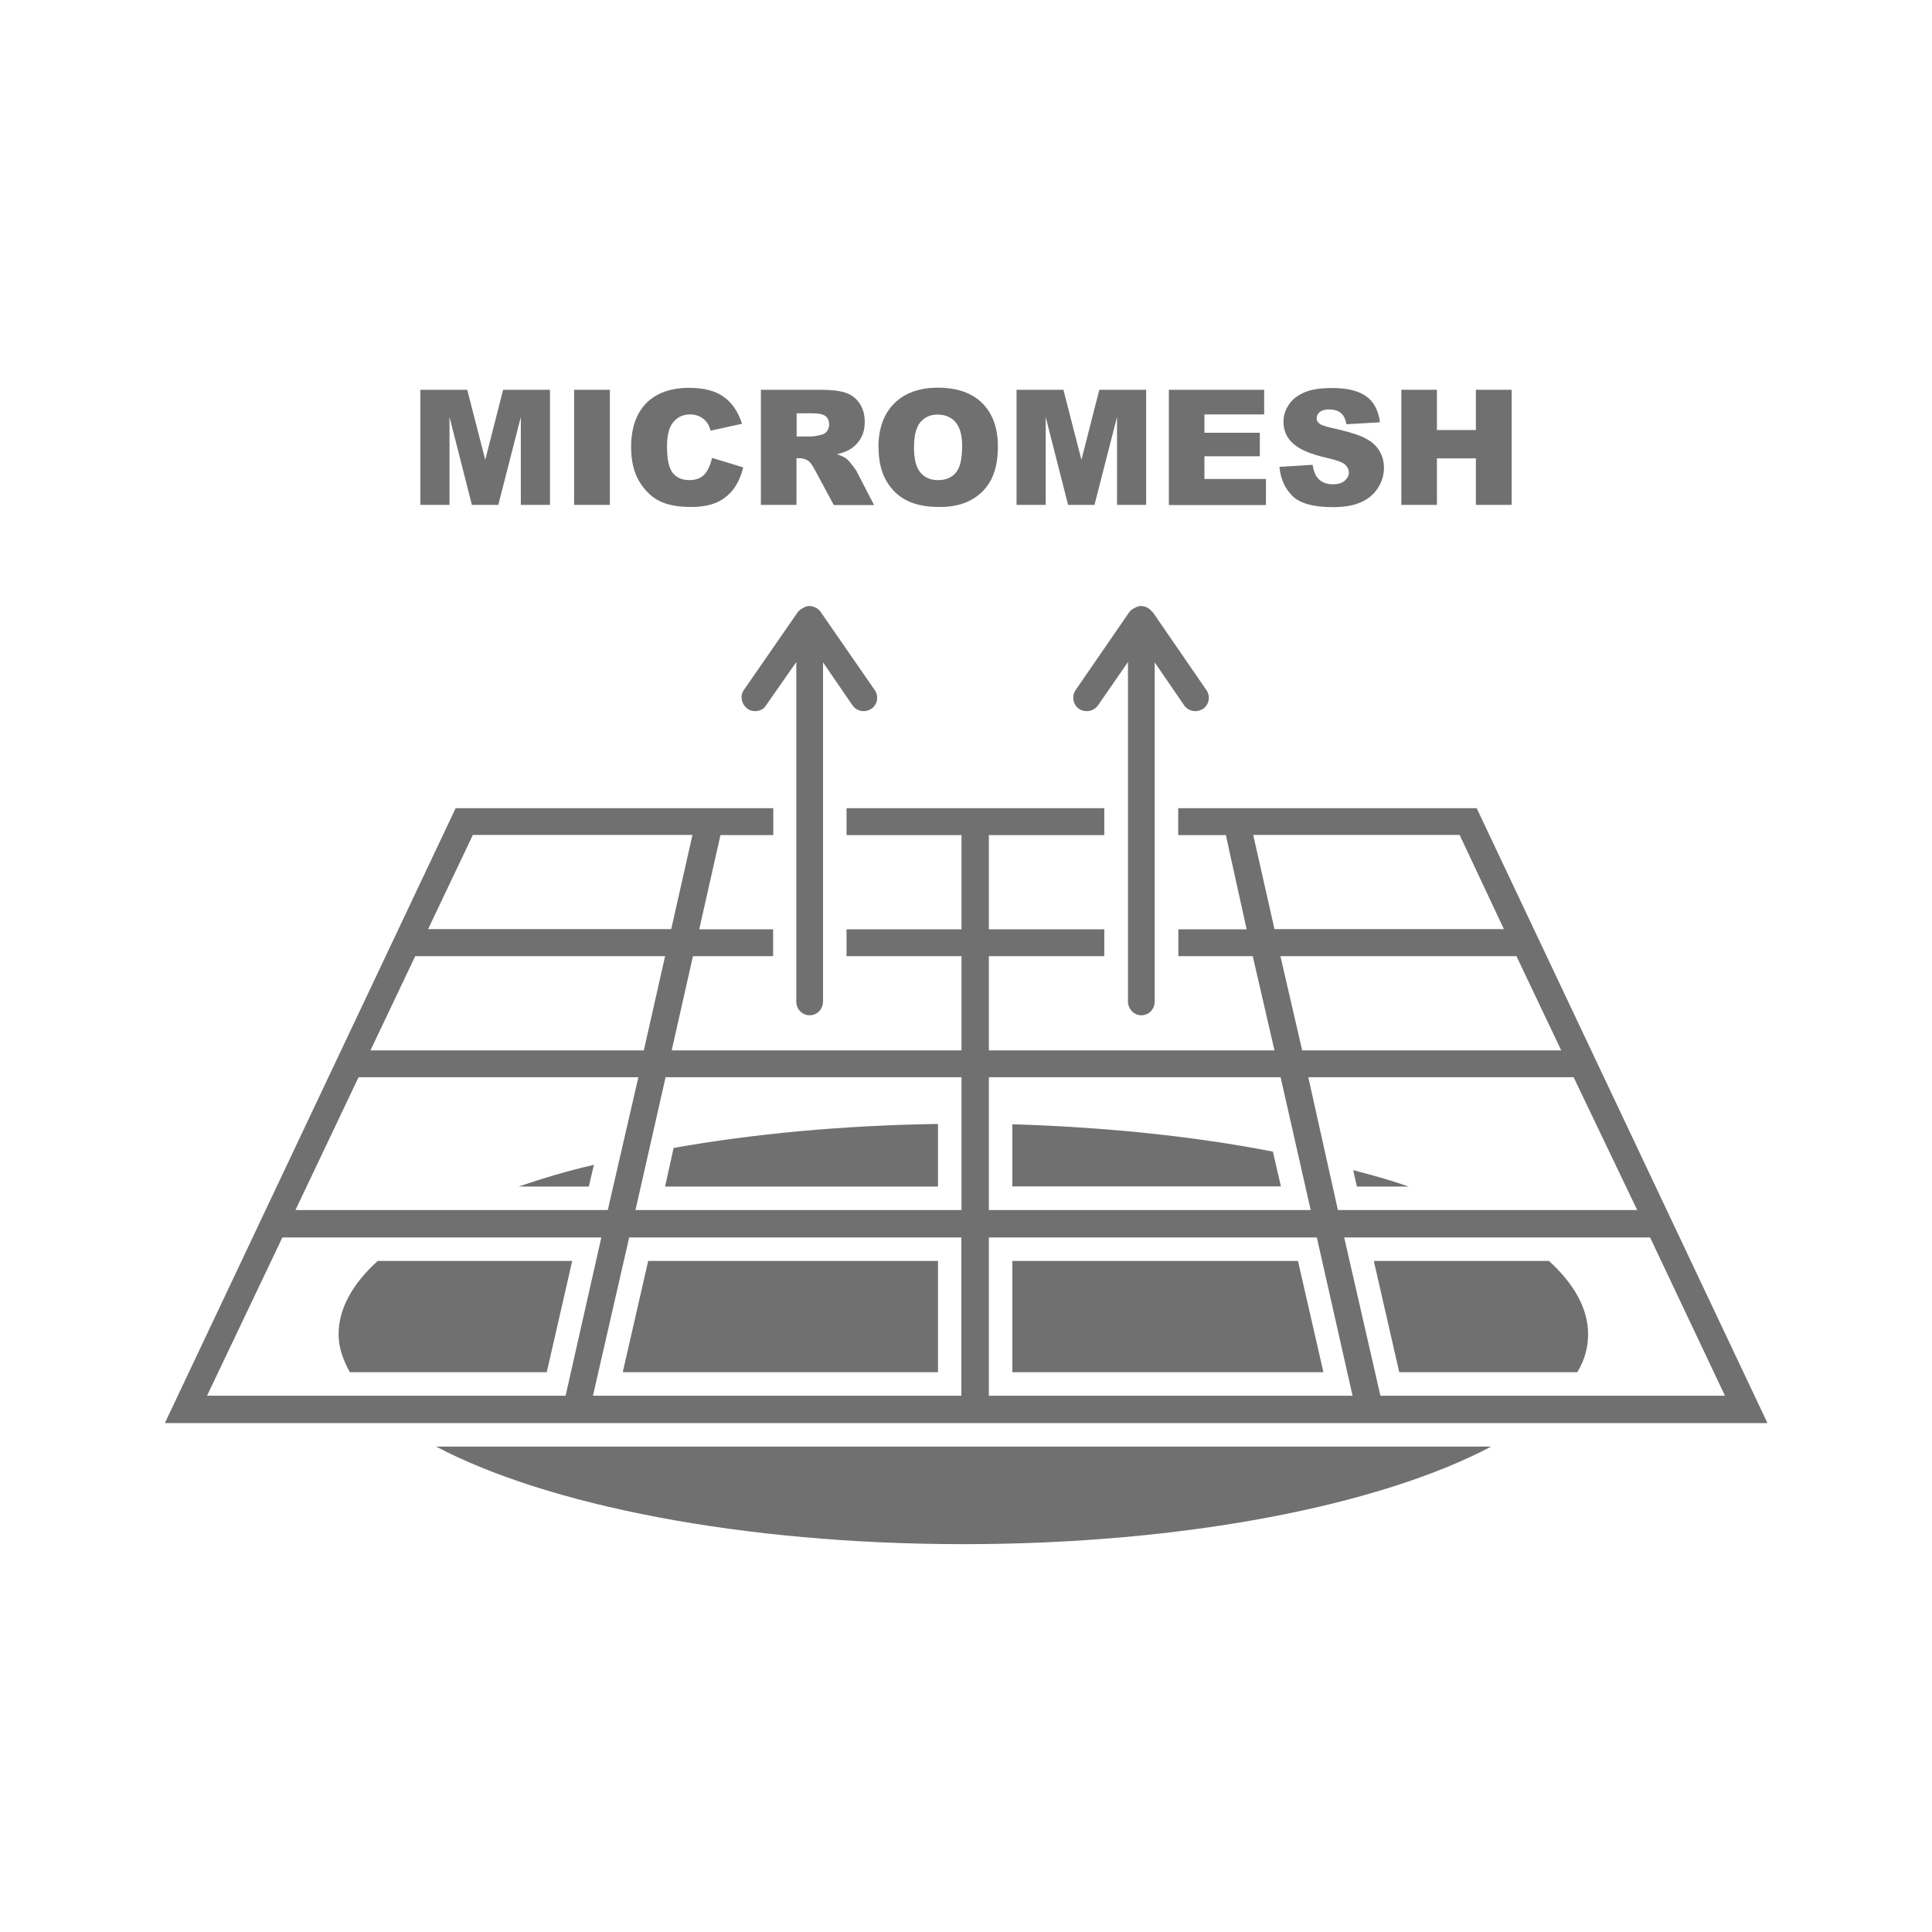 <?xml version="1.0" encoding="UTF-8"?>
<svg id="Nombre" xmlns="http://www.w3.org/2000/svg" viewBox="0 0 120 120">
  <defs>
    <style>
      .cls-1 {
        fill: #707070;
      }
    </style>
  </defs>
  <g>
    <path class="cls-1" d="M26.11,24.21h2.91l1.12,4.35,1.11-4.35h2.91v7.15h-1.81v-5.46l-1.4,5.46h-1.64l-1.39-5.46v5.46h-1.81v-7.15Z"/>
    <path class="cls-1" d="M35.66,24.21h2.22v7.15h-2.22v-7.15Z"/>
    <path class="cls-1" d="M44.22,28.44l1.94.59c-.13.54-.34,1-.61,1.36-.28.36-.63.64-1.04.82-.41.18-.94.28-1.58.28-.78,0-1.41-.11-1.91-.34-.49-.23-.92-.62-1.28-1.19-.36-.57-.54-1.3-.54-2.19,0-1.18.32-2.09.94-2.73.63-.63,1.52-.95,2.67-.95.9,0,1.61.18,2.13.55.52.36.9.92,1.15,1.68l-1.95.43c-.07-.22-.14-.38-.21-.48-.12-.17-.28-.3-.45-.39-.18-.09-.38-.14-.6-.14-.5,0-.88.2-1.15.6-.2.3-.3.77-.3,1.41,0,.79.12,1.34.36,1.63s.58.44,1.01.44.74-.12.96-.36c.22-.24.37-.58.47-1.04Z"/>
    <path class="cls-1" d="M47.26,31.36v-7.15h3.68c.68,0,1.21.06,1.57.18.36.12.65.33.87.65.22.32.33.7.33,1.16,0,.4-.08.74-.25,1.03s-.4.52-.7.7c-.19.11-.45.21-.78.28.26.09.46.18.58.27.08.06.2.18.35.38.15.19.26.34.31.44l1.07,2.07h-2.5l-1.18-2.19c-.15-.28-.28-.47-.4-.55-.16-.11-.34-.17-.54-.17h-.2v2.9h-2.22ZM49.48,27.11h.93c.1,0,.3-.03.59-.1.15-.03.27-.1.36-.22.09-.12.14-.26.14-.41,0-.23-.07-.41-.22-.53-.15-.12-.42-.18-.83-.18h-.97v1.45Z"/>
    <path class="cls-1" d="M54.56,27.79c0-1.17.33-2.08.98-2.73.65-.65,1.56-.98,2.72-.98s2.11.32,2.75.96c.64.64.97,1.53.97,2.69,0,.84-.14,1.52-.42,2.06-.28.54-.69.95-1.22,1.25-.53.3-1.2.45-1.99.45s-1.48-.13-2-.39c-.53-.26-.96-.66-1.29-1.22s-.49-1.25-.49-2.09ZM56.77,27.8c0,.72.13,1.24.4,1.55.27.32.63.47,1.1.47s.84-.15,1.1-.46.39-.86.39-1.66c0-.67-.14-1.17-.41-1.48-.27-.31-.64-.47-1.11-.47s-.8.16-1.07.47c-.27.32-.4.84-.4,1.57Z"/>
    <path class="cls-1" d="M63.14,24.21h2.91l1.12,4.35,1.11-4.35h2.91v7.15h-1.81v-5.46l-1.4,5.46h-1.64l-1.39-5.46v5.46h-1.81v-7.15Z"/>
    <path class="cls-1" d="M72.59,24.21h5.93v1.53h-3.71v1.14h3.44v1.46h-3.44v1.41h3.82v1.62h-6.03v-7.15Z"/>
    <path class="cls-1" d="M79.43,29l2.1-.13c.05.34.14.6.28.78.23.29.55.43.98.43.32,0,.56-.07.73-.22.17-.15.26-.32.26-.51,0-.18-.08-.35-.24-.5-.16-.14-.54-.28-1.13-.41-.97-.22-1.66-.51-2.07-.87-.42-.36-.62-.82-.62-1.38,0-.37.11-.72.32-1.04.21-.33.53-.58.96-.77.43-.19,1.01-.28,1.76-.28.91,0,1.61.17,2.09.51.48.34.77.88.86,1.62l-2.08.12c-.06-.32-.17-.55-.35-.7-.18-.15-.42-.22-.73-.22-.26,0-.45.06-.58.16-.13.11-.19.24-.19.4,0,.11.05.22.16.31.1.1.35.18.74.27.97.21,1.66.42,2.08.63.42.21.72.48.91.79.19.32.29.67.29,1.06,0,.46-.13.88-.38,1.27-.25.39-.61.68-1.06.88s-1.03.3-1.72.3c-1.22,0-2.06-.23-2.53-.7-.47-.47-.73-1.06-.8-1.79Z"/>
    <path class="cls-1" d="M87.04,24.21h2.21v2.5h2.42v-2.5h2.22v7.15h-2.22v-2.89h-2.42v2.89h-2.21v-7.15Z"/>
  </g>
  <g>
    <path class="cls-1" d="M59.84,95.91c13.81,0,25.9-2.43,32.78-6.06H27.09c6.88,3.63,18.99,6.06,32.75,6.06Z"/>
    <path class="cls-1" d="M46.89,44.17c.29,0,.55-.12.69-.36l1.88-2.69v21.08c0,.48.36.86.83.86s.83-.38.83-.86v-21.06l1.83,2.67c.17.24.43.36.69.36.17,0,.33-.05.48-.14.38-.26.48-.79.21-1.17l-3.33-4.81s-.05-.07-.07-.1c-.05-.05-.09-.07-.12-.12-.02-.02-.05-.02-.07-.05-.14-.07-.29-.14-.45-.14s-.29.05-.4.12c-.14.07-.26.14-.36.29l-3.33,4.81c-.26.38-.14.9.24,1.17.14.1.31.14.45.14Z"/>
    <path class="cls-1" d="M67.51,44.17c.26,0,.52-.12.69-.36l1.86-2.69v21.08c0,.48.38.86.83.86.48,0,.83-.38.83-.86v-21.06l1.83,2.67c.17.24.43.36.69.36.17,0,.33-.05.48-.14.38-.26.48-.79.21-1.17l-3.31-4.81s-.07-.07-.1-.1c-.05-.05-.07-.07-.12-.12-.02,0-.05-.02-.07-.05-.12-.07-.29-.14-.45-.14-.14,0-.29.05-.4.12-.14.07-.26.14-.36.29l-3.31,4.81c-.26.38-.17.9.21,1.17.14.1.31.14.48.14Z"/>
    <path class="cls-1" d="M58.26,73.7v-3.89c-5.91.09-11.47.61-16.42,1.49l-.53,2.4h16.95Z"/>
    <path class="cls-1" d="M79.07,71.53c-4.83-.94-10.3-1.52-16.19-1.7v3.86h16.68l-.5-2.17Z"/>
    <path class="cls-1" d="M23.46,78.32c-1.55,1.4-2.43,2.96-2.43,4.54,0,.82.26,1.58.7,2.37h12.23l1.58-6.91h-12.09Z"/>
    <path class="cls-1" d="M91.71,50.2h-18.53v1.67h2.96l1.29,5.85h-4.24v1.67h4.62l1.35,5.85h-17.74v-5.85h7.17v-1.67h-7.17v-5.85h7.17v-1.67h-16.01v1.67h7.14v5.85h-7.14v1.67h7.14v5.85h-18l1.32-5.85h4.98v-1.67h-4.59l1.32-5.85h3.28v-1.67h-19.73l-18.06,38.19h99.54l-18.06-38.19ZM29.37,51.86h13.64l-1.32,5.85h-15.1l2.78-5.85ZM25.8,59.39h15.51l-1.32,5.85h-16.98l2.78-5.85ZM22.26,66.91h17.39l-1.9,8.25h-19.4l3.92-8.25ZM12.86,86.69l4.68-9.83h19.81l-2.22,9.83H12.86ZM59.72,86.69h-22.89l2.25-9.83h20.63v9.83ZM59.72,75.16h-20.25l1.87-8.25h18.38v8.25ZM101.69,75.16h-18.59l-1.84-8.25h16.48l3.95,8.25ZM96.98,65.24h-16.1l-1.35-5.85h14.66l2.78,5.85ZM77.84,51.86h12.82l2.75,5.85h-14.25l-1.32-5.85ZM61.42,66.91h18.12l1.87,8.25h-19.99v-8.25ZM61.42,86.69v-9.83h20.37l2.22,9.83h-22.59ZM83.49,76.86h19l4.65,9.83h-21.4l-2.25-9.83Z"/>
    <polygon class="cls-1" points="58.26 85.23 58.26 78.32 40.26 78.32 38.68 85.23 58.26 85.23"/>
    <polygon class="cls-1" points="62.88 78.32 62.88 85.23 82.2 85.23 80.62 78.32 62.88 78.32"/>
    <path class="cls-1" d="M85.33,78.32l1.58,6.91h11.06c.47-.79.67-1.55.67-2.37,0-1.58-.88-3.13-2.43-4.54h-10.89Z"/>
    <path class="cls-1" d="M87.5,73.7c-1.08-.38-2.22-.7-3.45-1.02l.23,1.02h3.22Z"/>
    <path class="cls-1" d="M36.57,73.7l.32-1.35c-1.67.38-3.22.85-4.68,1.35h4.36Z"/>
  </g>
</svg>